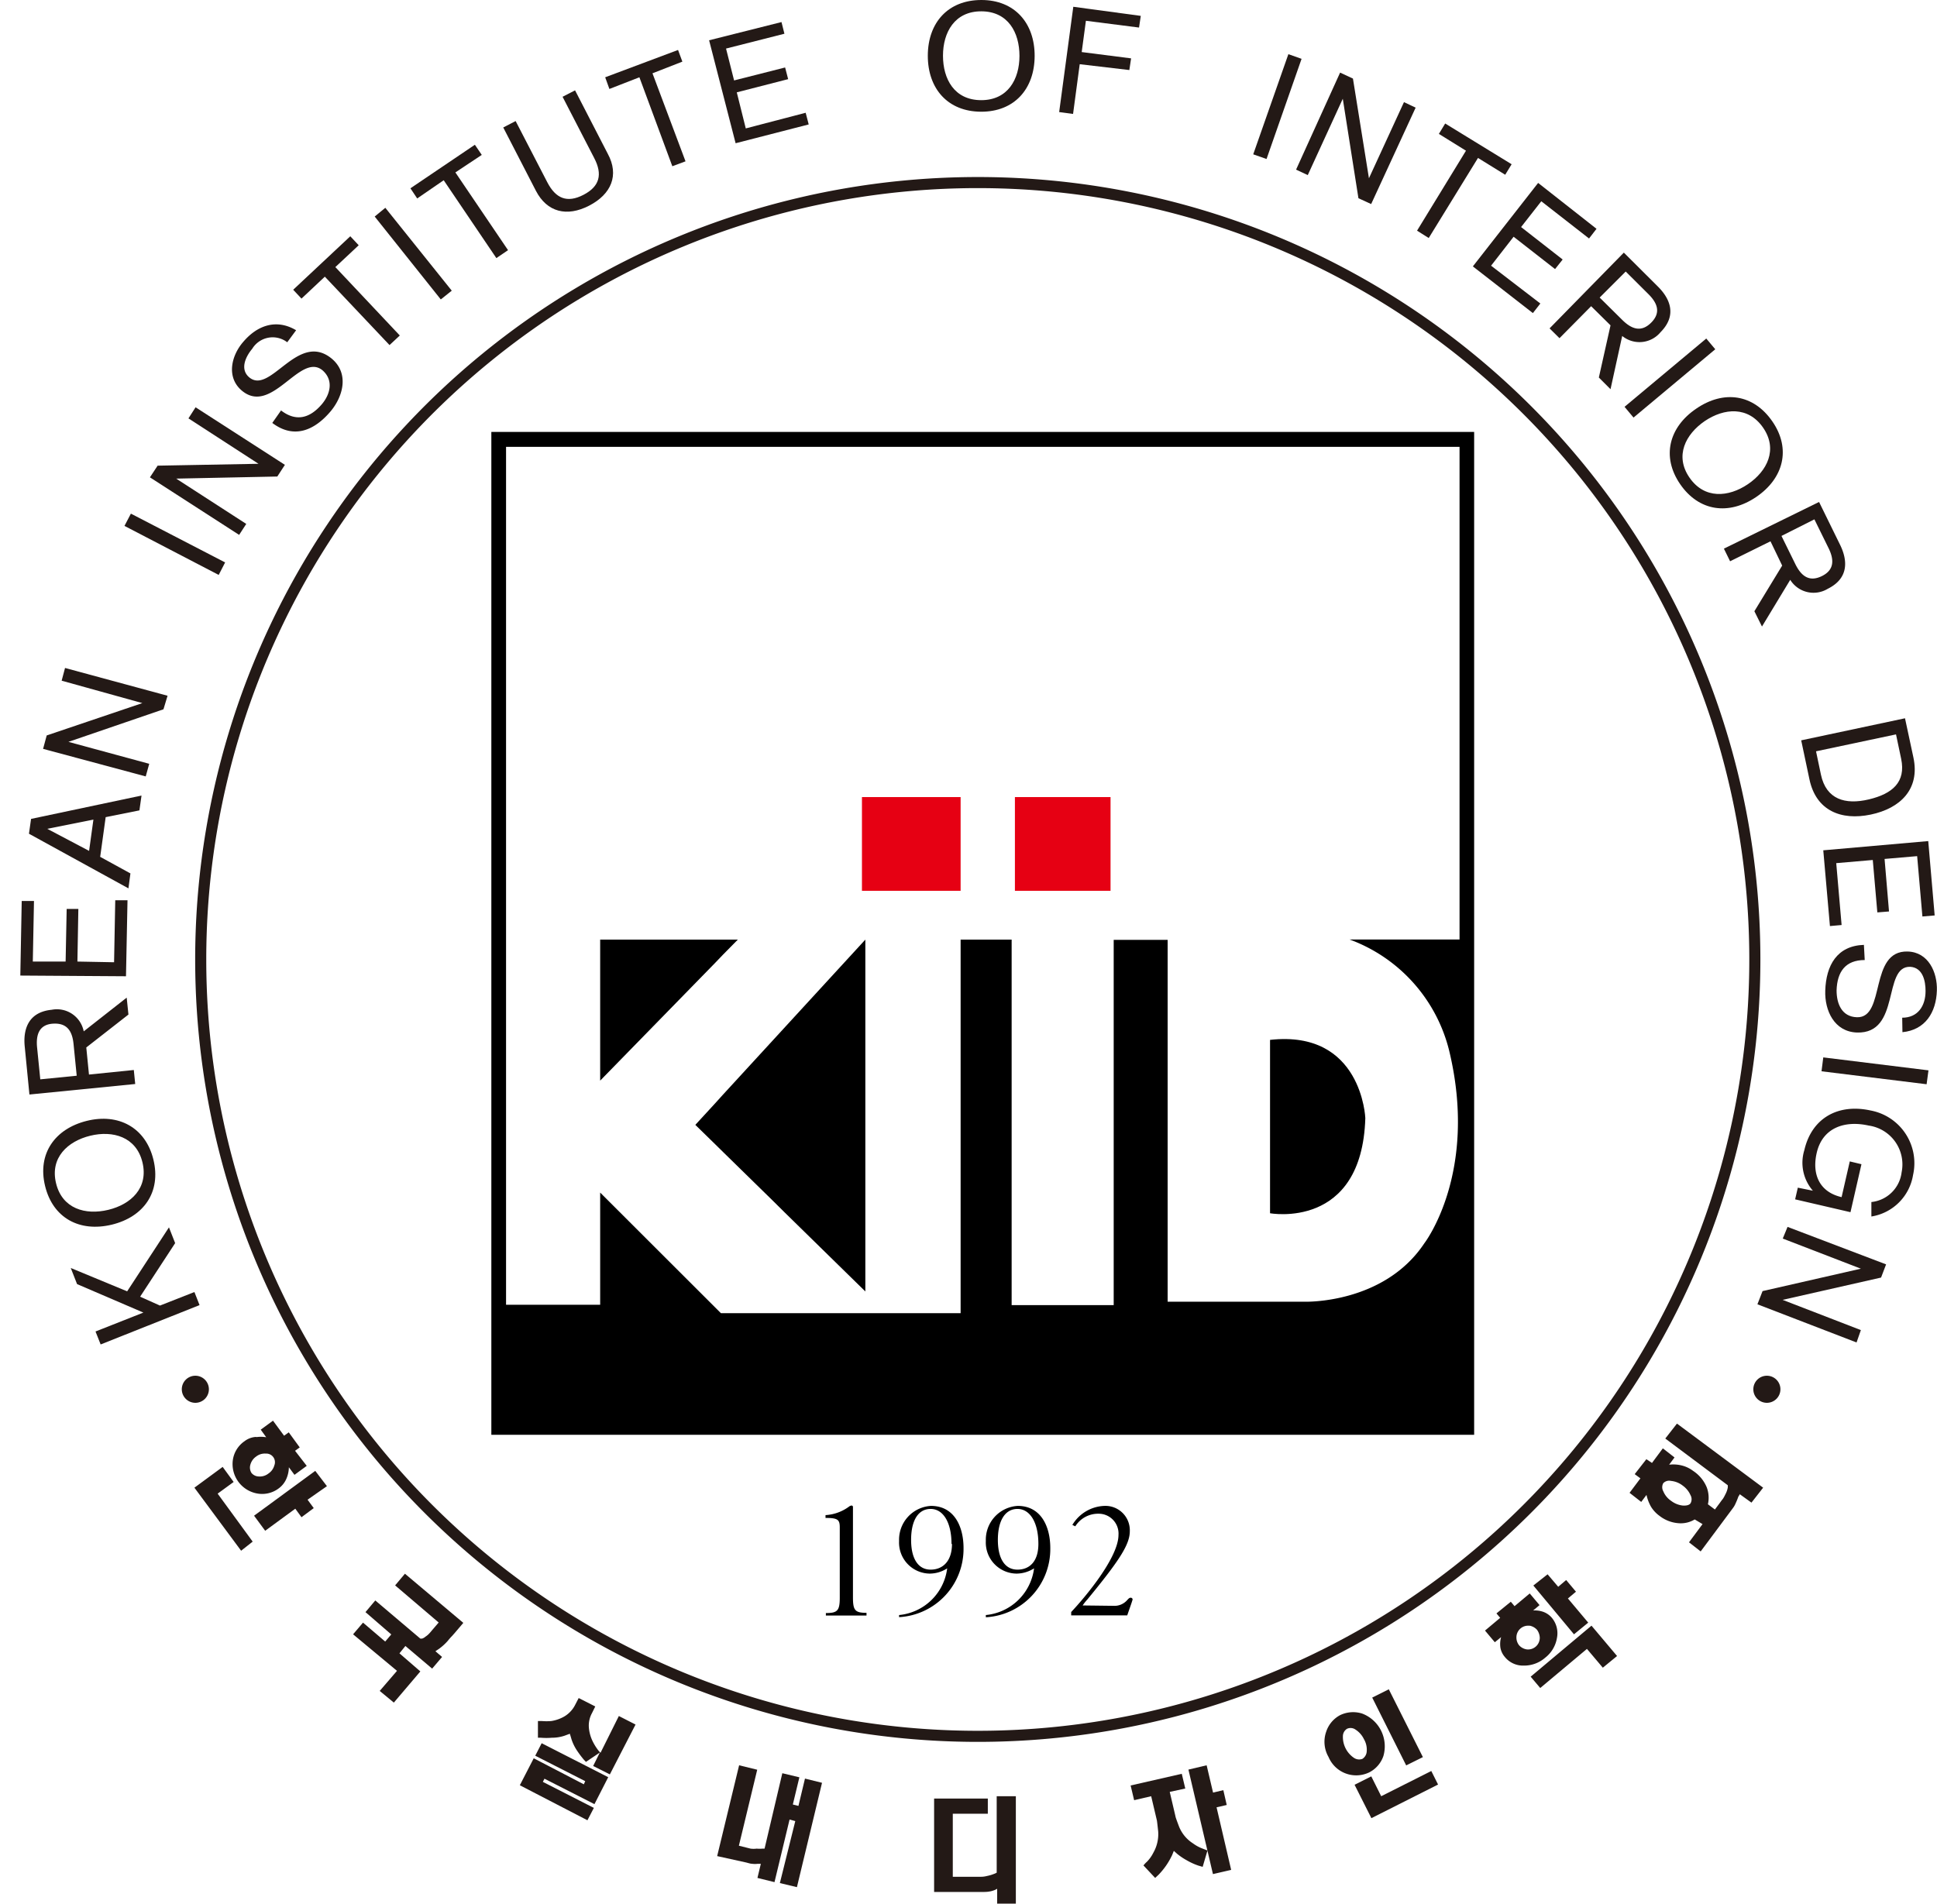 <svg id="레이어_1" data-name="레이어 1" xmlns="http://www.w3.org/2000/svg" viewBox="0 0 165.89 163.07"><rect x="73.82" y="68.28" width="8.45" height="8.03" style="fill:#e60013"/><rect x="86.92" y="68.28" width="8.19" height="8.03" style="fill:#e60013"/><path d="M42.08,37v85.91h84.17V37Zm1.26,1.28H125V80.48l-9.42,0A13.62,13.62,0,0,1,124.11,90c2.53,10.49-2.13,16.51-2.13,16.51-3.49,5.24-10.29,5-10.29,5H100v-31H95.38V111.8H86.64V80.49H82.27v32H61.74l-.49-.49-9.85-9.84v9.61H43.34Z"/><polygon points="61.91 81.79 63.19 80.49 61.91 80.49 61.25 80.49 51.4 80.49 51.4 92.57 61.25 82.48 61.91 81.79"/><polygon points="61.25 94.51 59.55 96.36 61.25 98.02 61.91 98.67 66.16 102.83 67.23 103.89 74.11 110.63 74.11 110.57 74.11 109.47 74.11 103 74.11 80.49 61.91 93.78 61.25 94.51"/><path d="M116.93,95.78s-.29-7.58-8.16-6.7v14.85S116.64,105.39,116.93,95.78Z"/><path d="M83.74,148.74A66.55,66.55,0,1,0,17.19,82.19,66.55,66.55,0,0,0,83.74,148.74Z" style="fill:none;stroke:#231916;stroke-width:0.949px"/><path d="M23.5,125.51a1.22,1.22,0,0,1-.5.71,1.19,1.19,0,0,1-.83.26.83.83,0,0,1-.63-.3.86.86,0,0,1-.1-.7,1.24,1.24,0,0,1,.5-.71,1.19,1.19,0,0,1,.82-.25.74.74,0,0,1,.74,1Zm-1.86,6.55-3-4.11,1.37-1-.94-1.29-2.42,1.78,4,5.4ZM27,126l-5.24,3.84.95,1.29,2.58-1.89.53.73,1.05-.78-.53-.72L28,127.31Zm-5.06-2.91a1.79,1.79,0,0,0-1,.37,2.36,2.36,0,0,0-1,1.62,2.56,2.56,0,0,0,2.1,2.86,2.35,2.35,0,0,0,1.83-.44,2,2,0,0,0,.65-.81,2.57,2.57,0,0,0,.22-1l.48.65,1.05-.77-1-1.29.4-.29-.94-1.29-.4.29-.95-1.29-1.05.77.47.65A2.77,2.77,0,0,0,21.94,123.11Z" style="fill:#231916"/><path d="M34.21,141.63,36,143.18l-2.27,2.67-1.21-1L34,143.13,30.24,140l.85-1,1.9,1.62.52-.61L31.3,138.1l.84-1L36,140.37l.14,0a.78.78,0,0,0,.3-.17,1.61,1.61,0,0,0,.34-.29c.07-.07.15-.17.25-.29l.54-.63-3.73-3.18.84-1,5,4.21-.73.86-.23.26a4.73,4.73,0,0,0-.37.42,4.58,4.58,0,0,1-.76.69l-.3.2.57.49-.85,1L34.72,141Z" style="fill:#231916"/><path d="M50.12,152.58l-4.28-2.18.55-1.07,5.7,2.91-1.18,2.31-4.28-2.18-.14.27,4.37,2.23-.55,1.06-5.79-3,1.19-2.31L50,152.85Zm1.25-2.45-1.19.8-.17-.18a8.69,8.69,0,0,1-.56-.74,4,4,0,0,1-.5-1c-.09-.31-.14-.47-.15-.49l-.46.17a3.4,3.4,0,0,1-1.08.17,5.49,5.49,0,0,1-.93,0l-.26,0,0-1.43.33,0a5,5,0,0,0,.81,0,3.19,3.19,0,0,0,1.15-.41,2.43,2.43,0,0,0,.91-1l.29-.56,1.42.72-.28.57a2.22,2.22,0,0,0-.26,1.32,3.29,3.29,0,0,0,.35,1.16,4.61,4.61,0,0,0,.41.66,2,2,0,0,0,.23.26L53,147l1.43.73L52.23,152l-1.43-.72Z" style="fill:#231916"/><path d="M65.16,159.66l-.27,0a1.76,1.76,0,0,1-.46,0,1.29,1.29,0,0,1-.29-.05l-.36-.09L61.42,159l1.88-7.78,1.55.38-1.57,6.51.64.16.36.09a2,2,0,0,0,.52,0,3,3,0,0,0,.51,0l.17,0L67,151.9l1.46.35-.56,2.33.48.12.56-2.34,1.46.36-2.15,8.94-1.46-.35L68.11,156l-.49-.13-1.29,5.36-1.46-.36Z" style="fill:#231916"/><path d="M87,163.07h-1.6v-1.27l-.17.09a2.3,2.3,0,0,1-.37.12,2.62,2.62,0,0,1-.54.06H80l0-8,4.6,0v1.3h-3l0,5.4H84c.09,0,.27,0,.54-.07a3.19,3.19,0,0,0,.55-.16,1.63,1.63,0,0,0,.27-.12l0-6.55H87Z" style="fill:#231916"/><path d="M101.78,151.59l1.56-.37.55,2.34.88-.21.29,1.27-.87.2,1.25,5.36-1.56.36Zm-1.6,1.91.49,2.09c0,.06.11.36.31.89a3.05,3.05,0,0,0,1.19,1.43,3.3,3.3,0,0,0,.78.43l.46.18-.41,1.4-.38-.11a5.61,5.61,0,0,1-1-.46,5.44,5.44,0,0,1-.8-.54l-.29-.26s-.05.13-.14.35a6.18,6.18,0,0,1-1.17,1.7l-.29.27-1-1.07a2.34,2.34,0,0,1,.3-.32,3,3,0,0,0,.54-.76,3.22,3.22,0,0,0,.42-1.83c-.06-.57-.1-.89-.11-.94l-.49-2.08-1.46.34-.3-1.26,4.38-1,.3,1.26Z" style="fill:#231916"/><path d="M116.1,148.17a2,2,0,0,1,.71.81,1.78,1.78,0,0,1,.24,1.05.81.81,0,0,1-.37.64.79.79,0,0,1-.73-.09,2.16,2.16,0,0,1-.94-1.86.75.75,0,0,1,.36-.63A.73.73,0,0,1,116.1,148.17Zm-2.52.17a2.6,2.6,0,0,0,.2,2.17,2.57,2.57,0,0,0,3.48,1.32,2.46,2.46,0,0,0,1.22-1.41,3,3,0,0,0-1.82-3.63,2.57,2.57,0,0,0-1.88.13A2.48,2.48,0,0,0,113.58,148.34Zm9,3.37-4.29,2.16-.85-1.7-1.43.72,1.44,2.86,5.71-2.88Zm-3.64-7-1.42.71,2.91,5.81,1.43-.71Z" style="fill:#231916"/><path d="M131,139.26a1.15,1.15,0,0,1,.63.35,1.21,1.21,0,0,1,.24.68,1,1,0,0,1-1.13,1,1.09,1.09,0,0,1-.64-.35,1.06,1.06,0,0,1-.23-.67,1,1,0,0,1,1.13-1Zm.91,5.34,4-3.35,1.36,1.61,1.22-1-2.19-2.6-5.21,4.37Zm-.59-8.78L134.8,140l1.22-1-1.74-2.07.69-.58-.84-1-.68.58-.91-1.07Zm-2.82,5.33a1.66,1.66,0,0,0,.37.78,2,2,0,0,0,1.64.75,2.74,2.74,0,0,0,1.83-.68,2.69,2.69,0,0,0,1-1.68,2.06,2.06,0,0,0-.45-1.75,1.75,1.75,0,0,0-.71-.49,2.19,2.19,0,0,0-.88-.12l.55-.46-.84-1-1.3,1.09-.32-.38-1.23,1,.32.38-1.3,1.09.84,1,.54-.44A2.19,2.19,0,0,0,128.5,141.15Z" style="fill:#231916"/><path d="M143.11,126.86a1.92,1.92,0,0,1,1,.4,2,2,0,0,1,.67.82.71.71,0,0,1,0,.7c-.11.15-.33.21-.67.19a2,2,0,0,1-1-.41,1.81,1.81,0,0,1-.66-.81.71.71,0,0,1,0-.7A.7.7,0,0,1,143.11,126.86Zm2.7,3.7-1.16,1.56,1,.78,2.47-3.32.29-.39a1.84,1.84,0,0,0,.23-.4,6.11,6.11,0,0,0,.24-.59A1.13,1.13,0,0,0,149,128l1,.72,1-1.28-7.38-5.49-1,1.28,5.35,4a1,1,0,0,1,0,.21,2,2,0,0,1-.22.6,2.75,2.75,0,0,1-.2.36c-.07.08-.14.18-.22.29l-.46.62-.6-.45a2.52,2.52,0,0,0-.1-1.45A3.09,3.09,0,0,0,145,126a2.67,2.67,0,0,0-1-.47,3,3,0,0,0-1.05-.06l.46-.62-1-.78-.93,1.25L141,125l-1,1.28.49.36-.93,1.24,1,.78.45-.6a3.7,3.7,0,0,0,.38,1,2.7,2.7,0,0,0,.73.79,3,3,0,0,0,1.6.63,2.31,2.31,0,0,0,1.42-.32Z" style="fill:#231916"/><path d="M8.62,115.17l-.44-1.11,4.1-1.62L6.6,110l-.54-1.38,4.83,2,3.58-5.48.53,1.35-3,4.59,1.7.76,2.95-1.16.44,1.12Z" style="fill:#231916"/><path d="M9.27,103.64c-1.95.47-3.94-.09-4.47-2.28s1-3.6,2.93-4.07,3.94.09,4.47,2.28S11.22,103.17,9.27,103.64Zm.3,1.27c2.76-.67,4.24-2.81,3.57-5.57s-3-4-5.72-3.32-4.23,2.81-3.56,5.57S6.82,105.57,9.57,104.91Z" style="fill:#231916"/><path d="M3.45,92.46l-.27-2.7c-.12-1.12.17-2,1.37-2.07s1.64.64,1.75,1.75l.27,2.71Zm8.13.4-.12-1.2-3.84.39-.23-2.32L11,86.91l-.15-1.45L7.17,88.35A2.34,2.34,0,0,0,4.43,86.5c-2.06.2-2.46,1.75-2.31,3.17l.4,4.09Z" style="fill:#231916"/><path d="M1.74,83.57l.12-6.39,1.05,0-.1,5.19,2.81,0,.09-4.51,1,0-.08,4.51,3.14.06.1-5.31,1.05,0-.13,6.51Z" style="fill:#231916"/><path d="M8,70.21l-.37,2.68L4.05,71v0ZM11,76.1l.17-1.28L8.58,73.4,9.05,70l2.89-.58.18-1.27-9.46,2-.18,1.27Z" style="fill:#231916"/><path d="M3.69,64.15,4,63l8.19-2.77v0L5.28,58.31l.29-1.09,8.78,2.38L14,60.76,5.86,63.55v0l6.92,1.88-.3,1.08Z" style="fill:#231916"/><path d="M10.66,45.05,11.21,44l8.07,4.18-.55,1.07Z" style="fill:#231916"/><path d="M12.84,40.89l.66-1,8.64-.16,0,0-6-3.89.61-.95,7.65,4.93-.65,1L15.09,41l0,0,6,3.88-.61.94Z" style="fill:#231916"/><path d="M24.6,29.32a2.05,2.05,0,0,0-3,.56c-.55.65-1.08,1.74-.26,2.44,1.83,1.54,4.17-4,7.08-1.59,1.47,1.24,1,3.18-.1,4.5-1.39,1.65-3.15,2.4-5,1l.75-1.07c1.3,1,2.48.66,3.5-.54.74-.88,1-2.06.06-2.89-1.92-1.61-4.34,3.9-6.92,1.73-1.35-1.14-.9-3,.12-4.17,1.21-1.43,2.85-2,4.53-1Z" style="fill:#231916"/><path d="M27.82,23.7l-2,1.88-.71-.76L30,20.24l.72.77-2,1.87,5.52,5.86-.88.82Z" style="fill:#231916"/><path d="M32.09,18.55,33,17.8l5.69,7.1-.94.75Z" style="fill:#231916"/><path d="M38,15.44,35.73,17l-.58-.87,5.52-3.73.59.87L39,14.77l4.51,6.66-1,.68Z" style="fill:#231916"/><path d="M52.05,13.17c1,1.84.3,3.47-1.6,4.45s-3.6.56-4.55-1.27l-2.8-5.43,1.06-.55,2.71,5.24c.73,1.41,1.71,1.8,3.1,1.08s1.65-1.75.92-3.15L48.18,8.29l1.07-.55Z" style="fill:#231916"/><path d="M54.76,6.62l-2.57,1-.36-1,6.24-2.34.37,1-2.56,1,2.83,7.54-1.13.42Z" style="fill:#231916"/><path d="M60.73,3.45l6.2-1.56.25,1-5,1.27.69,2.73,4.37-1.11.26,1L63.1,7.91,63.87,11,69,9.66l.26,1L63,12.27Z" style="fill:#231916"/><path d="M80.76,4.77c0-2,1-3.81,3.29-3.8s3.26,1.82,3.26,3.82-1,3.8-3.29,3.79S80.76,6.77,80.76,4.77Zm-1.3,0c0,2.84,1.72,4.79,4.56,4.8S88.6,7.63,88.61,4.8,86.89,0,84.05,0,79.47,1.92,79.46,4.76Z" style="fill:#231916"/><path d="M91.92.58l5.78.78-.15,1L93,1.78l-.36,2.68L96.87,5l-.15,1L92.47,5.5,91.9,9.76,90.71,9.6Z" style="fill:#231916"/><path d="M110.34,4.64l1.13.4-3,8.58-1.14-.4Z" style="fill:#231916"/><path d="M114.77,6.22l1.1.51,1.37,8.54h0l3-6.52,1,.47-3.81,8.26-1.09-.5L115,8.46h0L112,15l-1-.47Z" style="fill:#231916"/><path d="M125.55,12.91l-2.32-1.44.54-.89,5.69,3.49-.55.9-2.33-1.44-4.22,6.86-1-.63Z" style="fill:#231916"/><path d="M131.73,15.67l5,3.93-.64.83L132,17.24l-1.73,2.21,3.56,2.78-.65.82-3.55-2.77-1.93,2.48L131.92,26l-.64.82-5.14-4Z" style="fill:#231916"/><path d="M139.23,23.26l1.93,1.92c.8.79,1.1,1.61.25,2.46s-1.67.56-2.47-.23L137,25.49Zm-6.52,4.87.85.84,2.71-2.74,1.66,1.64-1,4.47,1,1,1-4.56a2.34,2.34,0,0,0,3.28-.32c1.46-1.47.79-2.91-.23-3.92l-2.91-2.9Z" style="fill:#231916"/><path d="M146.13,29l.77.92-7,5.85-.77-.92Z" style="fill:#231916"/><path d="M146,36.07c1.66-1.12,3.72-1.29,5,.57s.35,3.72-1.31,4.84-3.72,1.29-5-.57S144.35,37.2,146,36.07ZM145.28,35c-2.35,1.59-3,4.12-1.39,6.47s4.18,2.69,6.52,1.1,3-4.12,1.38-6.47S147.62,33.4,145.28,35Z" style="fill:#231916"/><path d="M155.39,44.49l1.2,2.44c.5,1,.52,1.89-.56,2.42s-1.76,0-2.26-1l-1.2-2.44ZM147.64,47l.53,1.08,3.46-1.71,1,2.08-2.38,3.91.65,1.31,2.42-4a2.35,2.35,0,0,0,3.21.77c1.86-.92,1.69-2.5,1.05-3.79L155.79,43Z" style="fill:#231916"/><path d="M162.38,62.91l.44,2.09c.42,2-.75,3-2.77,3.48s-3.65,0-4.1-2.12l-.42-2Zm-8.12.51.71,3.36c.57,2.66,2.7,3.53,5.24,3s4.24-2.18,3.66-4.89l-.72-3.36Z" style="fill:#231916"/><path d="M165.14,72.05l.55,6.37-1.05.09-.45-5.17-2.79.24.38,4.5-1,.08-.39-4.49-3.13.27.46,5.3-1,.09-.57-6.49Z" style="fill:#231916"/><path d="M162.91,87.18c1.34,0,2-1,2-2.29,0-.85-.23-2-1.31-2.07-2.4-.08-.78,5.75-4.57,5.63-1.93-.07-2.77-1.87-2.71-3.59.07-2.16,1-3.84,3.31-3.92l.07,1.3c-1.65,0-2.36,1-2.41,2.6,0,1.15.45,2.26,1.74,2.3,2.5.08,1-5.74,4.36-5.63,1.76.06,2.54,1.77,2.49,3.34-.06,1.88-1,3.38-2.95,3.57Z" style="fill:#231916"/><path d="M165.16,91.69,165,92.88l-9-1.11.15-1.19Z" style="fill:#231916"/><path d="M155.26,102v0a3.65,3.65,0,0,1-.73-3.48c.64-2.77,2.92-4,5.68-3.39a4.59,4.59,0,0,1,3.63,5.52,4.3,4.3,0,0,1-3.57,3.56l0-1.24a2.91,2.91,0,0,0,2.59-2.55,3.36,3.36,0,0,0-2.82-4c-2-.45-3.94.14-4.45,2.33-.43,1.85.24,3.37,2.13,3.8l.7-3.06,1,.24-.94,4.11-4.74-1.1.23-1Z" style="fill:#231916"/><path d="M161.53,108.31l-.43,1.13-8.43,1.91v0l6.7,2.59L159,115l-8.49-3.27.44-1.13,8.42-1.92v0l-6.69-2.58.41-1Z" style="fill:#231916"/><path d="M70.73,138.18c1,0,1.19-.21,1.19-1.32v-6c0-.66-.13-.83-1.22-.83v-.24a3.76,3.76,0,0,0,2-.72.44.44,0,0,1,.22-.1.12.12,0,0,1,.13.13v7.74c0,1.11.18,1.32,1.16,1.32v.23H70.73Z"/><path d="M77,138.35a4.59,4.59,0,0,0,4.12-4,2.77,2.77,0,0,1-1.49.45A2.66,2.66,0,0,1,77,132a2.9,2.9,0,0,1,2.73-3c2,0,2.79,1.78,2.79,3.61A5.85,5.85,0,0,1,77,138.53Zm4.49-6.09c0-1.86-.72-3-1.79-3s-1.67,1-1.67,2.65.63,2.55,1.67,2.55S81.53,133.74,81.53,132.26Z"/><path d="M84.43,138.35a4.6,4.6,0,0,0,4.13-4,2.81,2.81,0,0,1-1.5.45A2.66,2.66,0,0,1,84.43,132a2.9,2.9,0,0,1,2.73-3c2,0,2.79,1.78,2.79,3.61a5.85,5.85,0,0,1-5.52,5.93Zm4.5-6.09c0-1.86-.73-3-1.79-3s-1.68,1-1.68,2.65.63,2.55,1.68,2.55S88.93,133.74,88.93,132.26Z"/><path d="M95.35,137.56a1.45,1.45,0,0,0,1.12-.42c.17-.18.24-.27.34-.27A.16.16,0,0,1,97,137c0,.08-.31.93-.46,1.38H91.74v-.29c1.11-1.17,4.05-4.64,4.05-6.6a1.7,1.7,0,0,0-1.7-1.82,2.31,2.31,0,0,0-2,1.08l-.25-.12A3.34,3.34,0,0,1,94.59,129a2.09,2.09,0,0,1,2.17,2.16c0,1.14-.87,2.49-3.63,5.85a4.2,4.2,0,0,0-.41.52s.09,0,.18,0Z"/><path d="M17.89,119a1.16,1.16,0,1,1-1.15-1.15A1.16,1.16,0,0,1,17.89,119Z" style="fill:#231916"/><path d="M152.48,119a1.16,1.16,0,1,1-1.15-1.15A1.16,1.16,0,0,1,152.48,119Z" style="fill:#231916"/></svg>